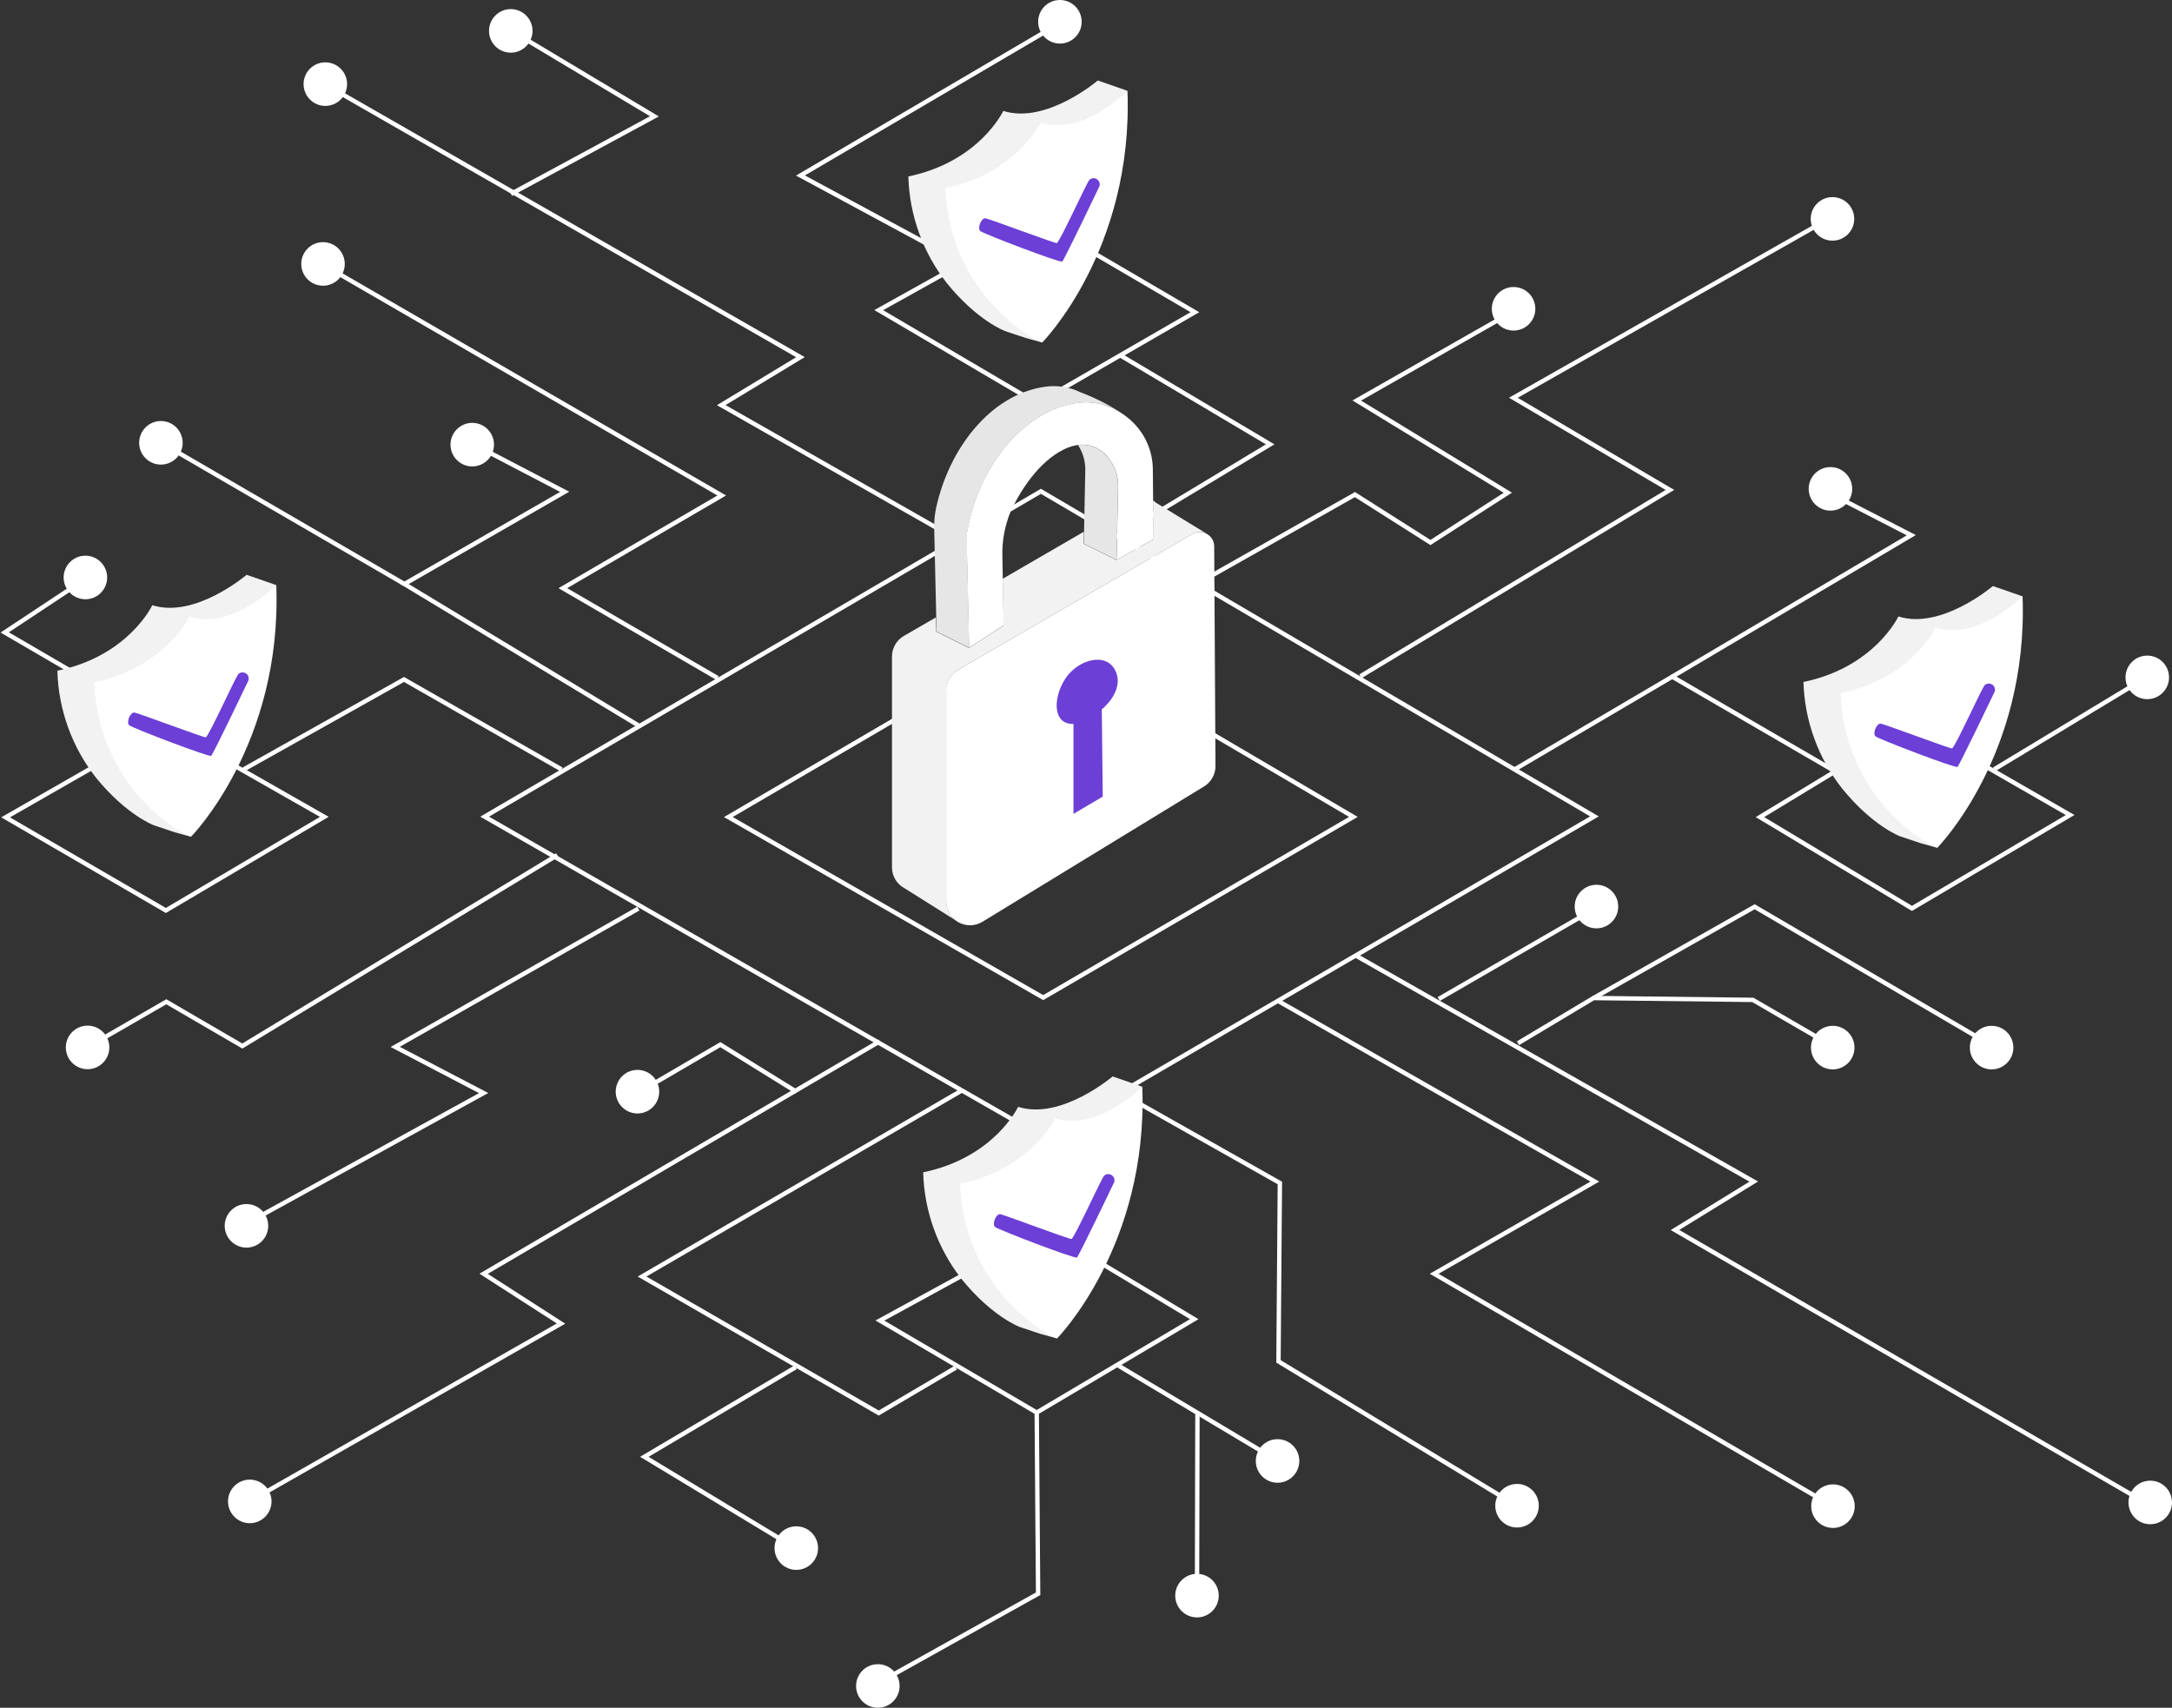 <svg width="496" height="390" viewBox="0 0 496 390" fill="none" xmlns="http://www.w3.org/2000/svg">
<rect x="0" y="0" width="496" height="390" fill="#333333" stroke="none"/>
<g clip-path="url(#clip0_181_2)">
<path d="M237.696 112.204L364.104 186.441L238.317 259.729L110.667 186.498L237.696 112.204Z" stroke="white" stroke-miterlimit="10"/>
<path d="M219.707 248.988L146.622 291.522L200.667 322.693L218.284 312.314" stroke="white" stroke-miterlimit="10"/>
<path d="M238.78 280.872L200.938 301.573L236.747 322.581L272.714 301.257L238.78 280.872Z" stroke="white" stroke-miterlimit="10"/>
<path d="M436.771 165.434L401.899 186.599L436.613 207.448L472.737 186.125L436.771 165.434Z" stroke="white" stroke-miterlimit="10"/>
<path d="M237.221 50.449L200.667 70.823L236.849 92.101L272.872 71.298L237.221 50.449Z" stroke="white" stroke-miterlimit="10"/>
<path d="M37.672 165.807L1.276 186.656L37.875 207.923L74.056 186.543L37.672 165.807Z" stroke="white" stroke-miterlimit="10"/>
<path d="M255.357 311.839L291.324 333.321" stroke="white" stroke-miterlimit="10"/>
<path d="M273.448 322.479L273.346 365.545" stroke="white" stroke-miterlimit="10"/>
<path d="M128.215 175.7L92.248 155.168L55.649 175.7" stroke="white" stroke-miterlimit="10"/>
<path d="M255.989 81.247L290.059 101.474L255.989 122.006" stroke="white" stroke-miterlimit="10"/>
<path d="M419.2 176.231L381.867 154.535L345.9 175.7" stroke="white" stroke-miterlimit="10"/>
<path d="M291.64 228.455L364.205 269.836L327.505 290.889L418.149 343.746" stroke="white" stroke-miterlimit="10"/>
<path d="M309.629 218.234L400.488 269.836L382.499 280.894L490.399 343.429" stroke="white" stroke-miterlimit="10"/>
<path d="M127.266 195.283L55.333 238.88L37.977 228.772L19.367 239.513" stroke="white" stroke-miterlimit="10"/>
<path d="M145.775 207.493L90.249 239.083L110.44 249.621L55.333 279.944" stroke="white" stroke-miterlimit="10"/>
<path d="M200.882 237.817L110.441 290.889L128.114 302.263L55.966 343.429" stroke="white" stroke-miterlimit="10"/>
<path d="M346.646 238.247L363.889 227.924L400.274 228.342L418.782 239.083" stroke="white" stroke-miterlimit="10"/>
<path d="M328.555 228.139L365.154 206.973" stroke="white" stroke-miterlimit="10"/>
<path d="M255.357 249.304L292.272 270.153L291.956 310.901L347.899 344.797" stroke="white" stroke-miterlimit="10"/>
<path d="M236.747 322.581L237.063 363.962L198.567 385.444" stroke="white" stroke-miterlimit="10"/>
<path d="M181.843 249.304L164.497 238.563L145.571 249.621" stroke="white" stroke-miterlimit="10"/>
<path d="M310.679 154.433L381.347 111.887L345.595 90.835L420.363 48.402" stroke="white" stroke-miterlimit="10"/>
<path d="M146.193 165.909L92.35 133.369L128.949 112.317L108.758 101.779" stroke="white" stroke-miterlimit="10"/>
<path d="M163.865 154.851L128.531 134.319L164.814 113.154L74.27 60.715" stroke="white" stroke-miterlimit="10"/>
<path d="M273.662 133.166L309.414 112.95L326.658 123.894L344.331 112.52L309.832 91.468L346.431 70.619" stroke="white" stroke-miterlimit="10"/>
<path d="M181.696 312.235L147.141 332.688L182.159 353.854" stroke="white" stroke-miterlimit="10"/>
<path d="M381.822 154.557L436.466 122.221L418.059 112.747" stroke="white" stroke-miterlimit="10"/>
<path d="M220.655 60.511L182.792 40.081L242.709 4.896" stroke="white" stroke-miterlimit="10"/>
<path d="M242.043 9.95C244.788 9.95 247.012 7.722 247.012 4.975C247.012 2.227 244.788 0 242.043 0C239.299 0 237.075 2.227 237.075 4.975C237.075 7.722 239.299 9.95 242.043 9.95Z" fill="white"/>
<path d="M74.293 24.184C77.037 24.184 79.262 21.957 79.262 19.209C79.262 16.462 77.037 14.235 74.293 14.235C71.549 14.235 69.325 16.462 69.325 19.209C69.325 21.957 71.549 24.184 74.293 24.184Z" fill="white"/>
<path d="M73.763 65.249C76.507 65.249 78.731 63.021 78.731 60.274C78.731 57.526 76.507 55.299 73.763 55.299C71.019 55.299 68.794 57.526 68.794 60.274C68.794 63.021 71.019 65.249 73.763 65.249Z" fill="white"/>
<path d="M107.843 106.517C110.587 106.517 112.812 104.289 112.812 101.542C112.812 98.794 110.587 96.567 107.843 96.567C105.099 96.567 102.875 98.794 102.875 101.542C102.875 104.289 105.099 106.517 107.843 106.517Z" fill="white"/>
<path d="M57.038 347.85C59.783 347.85 62.007 345.623 62.007 342.875C62.007 340.128 59.783 337.9 57.038 337.9C54.294 337.9 52.07 340.128 52.07 342.875C52.07 345.623 54.294 347.85 57.038 347.85Z" fill="white"/>
<path d="M145.571 254.279C148.315 254.279 150.54 252.052 150.54 249.304C150.54 246.557 148.315 244.329 145.571 244.329C142.827 244.329 140.603 246.557 140.603 249.304C140.603 252.052 142.827 254.279 145.571 254.279Z" fill="white"/>
<path d="M56.282 284.919C59.026 284.919 61.25 282.692 61.25 279.944C61.25 277.197 59.026 274.969 56.282 274.969C53.538 274.969 51.313 277.197 51.313 279.944C51.313 282.692 53.538 284.919 56.282 284.919Z" fill="white"/>
<path d="M19.999 244.171C22.743 244.171 24.968 241.944 24.968 239.196C24.968 236.449 22.743 234.222 19.999 234.222C17.255 234.222 15.03 236.449 15.03 239.196C15.03 241.944 17.255 244.171 19.999 244.171Z" fill="white"/>
<path d="M200.464 390C203.208 390 205.433 387.773 205.433 385.025C205.433 382.278 203.208 380.051 200.464 380.051C197.72 380.051 195.496 382.278 195.496 385.025C195.496 387.773 197.72 390 200.464 390Z" fill="white"/>
<path d="M181.843 358.512C184.587 358.512 186.811 356.285 186.811 353.537C186.811 350.79 184.587 348.562 181.843 348.562C179.099 348.562 176.874 350.79 176.874 353.537C176.874 356.285 179.099 358.512 181.843 358.512Z" fill="white"/>
<path d="M273.346 369.366C276.09 369.366 278.315 367.139 278.315 364.391C278.315 361.644 276.09 359.417 273.346 359.417C270.602 359.417 268.377 361.644 268.377 364.391C268.377 367.139 270.602 369.366 273.346 369.366Z" fill="white"/>
<path d="M291.742 338.613C294.486 338.613 296.71 336.385 296.71 333.638C296.71 330.89 294.486 328.663 291.742 328.663C288.998 328.663 286.773 330.89 286.773 333.638C286.773 336.385 288.998 338.613 291.742 338.613Z" fill="white"/>
<path d="M346.431 348.834C349.175 348.834 351.4 346.606 351.4 343.859C351.4 341.111 349.175 338.884 346.431 338.884C343.687 338.884 341.462 341.111 341.462 343.859C341.462 346.606 343.687 348.834 346.431 348.834Z" fill="white"/>
<path d="M418.579 348.935C421.323 348.935 423.547 346.708 423.547 343.961C423.547 341.213 421.323 338.986 418.579 338.986C415.834 338.986 413.61 341.213 413.61 343.961C413.61 346.708 415.834 348.935 418.579 348.935Z" fill="white"/>
<path d="M491.031 348.087C493.775 348.087 496 345.86 496 343.113C496 340.365 493.775 338.138 491.031 338.138C488.287 338.138 486.062 340.365 486.062 343.113C486.062 345.86 488.287 348.087 491.031 348.087Z" fill="white"/>
<path d="M418.522 244.216C421.267 244.216 423.491 241.989 423.491 239.242C423.491 236.494 421.267 234.267 418.522 234.267C415.778 234.267 413.554 236.494 413.554 239.242C413.554 241.989 415.778 244.216 418.522 244.216Z" fill="white"/>
<path d="M364.567 212.005C367.311 212.005 369.536 209.777 369.536 207.03C369.536 204.282 367.311 202.055 364.567 202.055C361.823 202.055 359.598 204.282 359.598 207.03C359.598 209.777 361.823 212.005 364.567 212.005Z" fill="white"/>
<path d="M418.003 116.613C420.747 116.613 422.972 114.386 422.972 111.639C422.972 108.891 420.747 106.664 418.003 106.664C415.259 106.664 413.034 108.891 413.034 111.639C413.034 114.386 415.259 116.613 418.003 116.613Z" fill="white"/>
<path d="M418.466 54.96C421.21 54.96 423.434 52.733 423.434 49.985C423.434 47.238 421.21 45.011 418.466 45.011C415.722 45.011 413.497 47.238 413.497 49.985C413.497 52.733 415.722 54.96 418.466 54.96Z" fill="white"/>
<path d="M345.641 75.492C348.385 75.492 350.609 73.265 350.609 70.517C350.609 67.77 348.385 65.543 345.641 65.543C342.896 65.543 340.672 67.77 340.672 70.517C340.672 73.265 342.896 75.492 345.641 75.492Z" fill="white"/>
<path d="M455.381 175.7L490.399 154.535" stroke="white" stroke-miterlimit="10"/>
<path d="M38.191 166.067L1.073 144.427L19.683 132.103" stroke="white" stroke-miterlimit="10"/>
<path d="M490.354 159.668C493.098 159.668 495.323 157.441 495.323 154.693C495.323 151.946 493.098 149.718 490.354 149.718C487.61 149.718 485.385 151.946 485.385 154.693C485.385 157.441 487.61 159.668 490.354 159.668Z" fill="white"/>
<path d="M19.502 136.852C22.246 136.852 24.471 134.624 24.471 131.877C24.471 129.129 22.246 126.902 19.502 126.902C16.758 126.902 14.533 129.129 14.533 131.877C14.533 134.624 16.758 136.852 19.502 136.852Z" fill="white"/>
<path d="M36.746 106.098C39.49 106.098 41.714 103.871 41.714 101.124C41.714 98.376 39.49 96.149 36.746 96.149C34.001 96.149 31.777 98.376 31.777 101.124C31.777 103.871 34.001 106.098 36.746 106.098Z" fill="white"/>
<path d="M455.381 239.083L400.691 207.075L363.889 227.924" stroke="white" stroke-miterlimit="10"/>
<path d="M454.805 244.216C457.549 244.216 459.774 241.989 459.774 239.242C459.774 236.494 457.549 234.267 454.805 234.267C452.061 234.267 449.836 236.494 449.836 239.242C449.836 241.989 452.061 244.216 454.805 244.216Z" fill="white"/>
<path d="M92.35 133.369L37.243 101.361" stroke="white" stroke-miterlimit="10"/>
<path d="M237.876 144.743L309.064 186.554L238.226 227.822L166.327 186.588L237.876 144.743Z" stroke="white" stroke-miterlimit="10"/>
<path d="M219.39 123.68L164.701 92.52L182.791 81.564L74.892 19.65" stroke="white" stroke-miterlimit="10"/>
<path d="M116.64 12.03C119.384 12.03 121.609 9.803 121.609 7.055C121.609 4.308 119.384 2.08 116.64 2.08C113.896 2.08 111.671 4.308 111.671 7.055C111.671 9.803 113.896 12.03 116.64 12.03Z" fill="white"/>
<path d="M116.697 44.287L149.445 26.57L116.697 6.976" stroke="white" stroke-miterlimit="10"/>
<path d="M203.694 198.154V149.933C203.696 148.98 203.947 148.045 204.422 147.219C204.898 146.394 205.581 145.708 206.404 145.23L213.733 140.99L213.812 144.257L221.265 147.966L229.17 142.844L228.966 132.182L247.509 121.43L247.452 124.189L254.928 127.886L263.386 123.16L263.307 114.284C263.537 114.424 263.749 114.591 263.939 114.782L275.875 122.074C275.368 121.712 274.767 121.503 274.144 121.473C273.522 121.443 272.904 121.593 272.363 121.905L218.814 152.952C217.991 153.429 217.307 154.115 216.831 154.941C216.355 155.766 216.105 156.702 216.104 157.655V205.865C216.097 206.852 216.362 207.822 216.87 208.668C217.378 209.514 218.109 210.203 218.984 210.659L206.562 202.847C205.707 202.394 204.99 201.72 204.486 200.894C203.981 200.069 203.707 199.122 203.694 198.154Z" fill="#F2F2F2"/>
<path d="M216.07 205.877V157.667C216.071 156.714 216.321 155.778 216.797 154.952C217.273 154.127 217.957 153.441 218.781 152.963L272.33 121.916C272.87 121.604 273.488 121.455 274.11 121.485C274.733 121.515 275.334 121.723 275.841 122.086C276.281 122.379 276.641 122.775 276.891 123.241C277.141 123.706 277.273 124.226 277.276 124.754L277.569 174.909C277.576 175.847 277.341 176.771 276.886 177.591C276.431 178.412 275.771 179.1 274.972 179.59L224.325 210.524C223.501 211.022 222.559 211.292 221.597 211.307C220.634 211.321 219.685 211.08 218.846 210.608C218.007 210.135 217.308 209.449 216.82 208.618C216.332 207.786 216.074 206.841 216.07 205.877Z" fill="white"/>
<path d="M246.176 101.632C247.332 101.48 248.508 101.606 249.605 101.999C250.703 102.393 251.692 103.042 252.489 103.894C253.427 104.855 254.161 105.997 254.646 107.251C255.131 108.504 255.358 109.843 255.312 111.186L254.973 127.874L247.497 124.177L247.554 121.419L247.836 107.489C247.893 105.413 247.314 103.369 246.176 101.632Z" fill="#E6E6E6"/>
<path d="M245.996 92.045C233.574 93.842 224.167 106.189 221.231 119.723C220.896 121.29 220.752 122.892 220.802 124.494L221.333 147.943L213.88 144.235L213.801 140.967L213.338 120.785C213.294 119.184 213.438 117.582 213.767 116.014C216.703 102.447 226.189 90.123 238.531 88.336C241.356 87.909 244.244 88.355 246.809 89.614C250.006 90.819 253.068 92.358 255.944 94.204C253.006 92.284 249.464 91.515 245.996 92.045Z" fill="#E6E6E6"/>
<path d="M263.442 123.126L254.984 127.852L255.323 111.164C255.369 109.82 255.142 108.481 254.657 107.228C254.172 105.975 253.438 104.833 252.5 103.871C251.703 103.019 250.714 102.37 249.617 101.977C248.519 101.583 247.343 101.458 246.187 101.61C245.07 101.767 243.987 102.107 242.98 102.616C237.244 105.42 232.998 111.978 230.717 116.986C229.443 120.137 228.824 123.515 228.899 126.913L229 132.137L229.203 142.799L221.299 147.92L220.768 124.471C220.718 122.869 220.862 121.267 221.197 119.7C224.133 106.132 233.619 93.82 245.961 92.022C249.422 91.507 252.95 92.284 255.876 94.204C256.766 94.771 257.604 95.415 258.383 96.126C259.911 97.54 261.133 99.253 261.972 101.159C262.812 103.065 263.25 105.123 263.262 107.206L263.329 114.228L263.442 123.126Z" fill="white"/>
<path d="M251.608 161.997C251.608 161.997 256.825 157.881 254.77 153.302C252.715 148.723 246.086 150.611 243.24 155.043C240.395 159.476 240.395 165.479 245.138 165.321V185.864L251.823 181.919L251.608 161.997Z" fill="#6C3FD6"/>
<path d="M219.65 292.178C226.629 300.748 232.874 303.043 232.874 303.043L237.628 304.626L241.343 305.655L239.954 301.935C250.976 287.593 257.008 270.034 257.13 251.938C258.525 250.845 259.777 249.58 260.856 248.173L254.081 245.822C254.081 245.822 242.269 255.896 232.501 252.764C232.501 252.764 227.081 264.353 210.819 267.722C211.054 276.614 214.152 285.191 219.65 292.178Z" fill="#F2F2F2"/>
<path d="M219.277 270.345C235.539 266.953 240.959 255.376 240.959 255.376C247.475 257.467 254.126 253.567 257.83 250.729C258.894 249.945 259.905 249.091 260.856 248.174C262.223 284.546 241.399 305.655 241.399 305.655C239.961 305.055 238.594 304.296 237.323 303.394C233.874 300.984 230.79 298.09 228.165 294.801C222.647 287.821 219.529 279.243 219.277 270.345Z" fill="white"/>
<path d="M254.443 269.961C254.443 269.961 246.391 286.796 245.939 287.169C245.488 287.542 227.939 280.826 227.216 280.193C226.494 279.56 227.453 277.107 228.447 277.287C229.441 277.468 244.042 282.997 244.675 282.941C245.307 282.884 251.552 268.989 252.184 268.446C252.42 268.254 252.711 268.144 253.015 268.13C253.319 268.116 253.619 268.2 253.871 268.37C254.124 268.539 254.315 268.785 254.418 269.071C254.521 269.358 254.529 269.669 254.443 269.961Z" fill="#6C3FD6"/>
<path d="M216.285 64.74C223.264 73.31 229.508 75.605 229.508 75.605L234.263 77.188L237.978 78.217L236.589 74.497C247.612 60.16 253.644 42.605 253.765 24.512C255.154 23.415 256.399 22.146 257.469 20.736L250.693 18.384C250.693 18.384 238.881 28.458 229.113 25.326C229.113 25.326 223.693 36.915 207.432 40.296C207.674 49.186 210.779 57.76 216.285 64.74Z" fill="#F2F2F2"/>
<path d="M215.913 42.964C232.174 39.572 237.594 28.006 237.594 28.006C244.11 30.086 250.761 26.186 254.465 23.359C255.525 22.554 256.529 21.678 257.469 20.736C258.835 57.12 238.012 78.217 238.012 78.217C236.574 77.617 235.206 76.859 233.935 75.956C230.481 73.553 227.396 70.658 224.777 67.363C219.279 60.396 216.17 51.84 215.913 42.964Z" fill="white"/>
<path d="M251.077 42.523C251.077 42.523 243.026 59.37 242.574 59.731C242.122 60.093 224.574 53.388 223.851 52.755C223.128 52.122 224.088 49.68 225.082 49.861C226.076 50.042 240.677 55.514 241.309 55.514C241.942 55.514 248.186 41.573 248.819 41.031C249.052 40.835 249.342 40.72 249.645 40.702C249.949 40.684 250.25 40.766 250.504 40.934C250.758 41.101 250.951 41.347 251.054 41.633C251.157 41.919 251.166 42.232 251.077 42.523Z" fill="#6C3FD6"/>
<path d="M420.724 180.143C427.703 188.714 433.948 191.009 433.948 191.009L438.702 192.592L442.417 193.621L441.028 189.946C452.05 175.608 458.086 158.054 458.215 139.961C459.585 138.857 460.813 137.589 461.874 136.184L455.098 133.833C455.098 133.833 443.286 143.907 433.518 140.775C433.518 140.775 428.098 152.364 411.837 155.744C412.099 164.623 415.216 173.18 420.724 180.143Z" fill="#F2F2F2"/>
<path d="M420.352 158.288C436.613 154.896 442.033 143.33 442.033 143.33C448.549 145.41 455.2 141.51 458.904 138.683C459.951 137.895 460.943 137.038 461.874 136.117C463.24 172.5 442.417 193.598 442.417 193.598C440.979 192.998 439.611 192.239 438.341 191.337C434.891 188.933 431.809 186.038 429.194 182.744C423.69 175.76 420.588 167.181 420.352 158.288Z" fill="white"/>
<path d="M455.517 157.927C455.517 157.927 447.465 174.773 447.013 175.135C446.562 175.497 429.013 168.792 428.29 168.159C427.568 167.526 428.528 165.084 429.533 165.264C430.538 165.445 445.116 170.918 445.749 170.918C446.381 170.918 452.626 156.977 453.258 156.434C453.491 156.238 453.781 156.123 454.085 156.106C454.388 156.088 454.689 156.169 454.943 156.337C455.197 156.505 455.39 156.75 455.493 157.037C455.597 157.323 455.605 157.635 455.517 157.927Z" fill="#6C3FD6"/>
<path d="M21.93 177.611C28.92 186.192 35.165 188.476 35.165 188.476L39.919 190.071L43.634 191.099L42.245 187.368C53.268 173.031 59.3 155.476 59.421 137.383C60.796 136.286 62.029 135.021 63.091 133.618L56.316 131.266C56.316 131.266 44.549 141.329 34.781 138.208C34.781 138.208 29.36 149.797 13.099 153.167C13.338 162.054 16.435 170.627 21.93 177.611Z" fill="#F2F2F2"/>
<path d="M21.569 155.778C37.83 152.386 43.25 140.82 43.25 140.82C49.766 142.912 56.406 139.011 60.121 136.173C61.166 135.387 62.158 134.533 63.091 133.618C64.458 169.99 43.634 191.077 43.634 191.077C42.184 190.479 40.806 189.72 39.524 188.815C36.075 186.406 32.991 183.512 30.366 180.223C24.884 173.234 21.799 164.662 21.569 155.778Z" fill="white"/>
<path d="M56.733 155.394C56.733 155.394 48.682 172.24 48.23 172.602C47.779 172.964 30.23 166.259 29.507 165.626C28.785 164.993 29.744 162.551 30.738 162.732C31.732 162.913 46.333 168.385 46.965 168.385C47.598 168.385 53.843 154.433 54.475 153.89C54.709 153.692 55 153.576 55.306 153.558C55.611 153.54 55.914 153.622 56.169 153.792C56.424 153.962 56.617 154.21 56.719 154.499C56.82 154.788 56.826 155.102 56.733 155.394Z" fill="#6C3FD6"/>
</g>
<defs>
<clipPath id="clip0_181_2">
<rect width="496" height="390" fill="white"/>
</clipPath>
</defs>
</svg>
